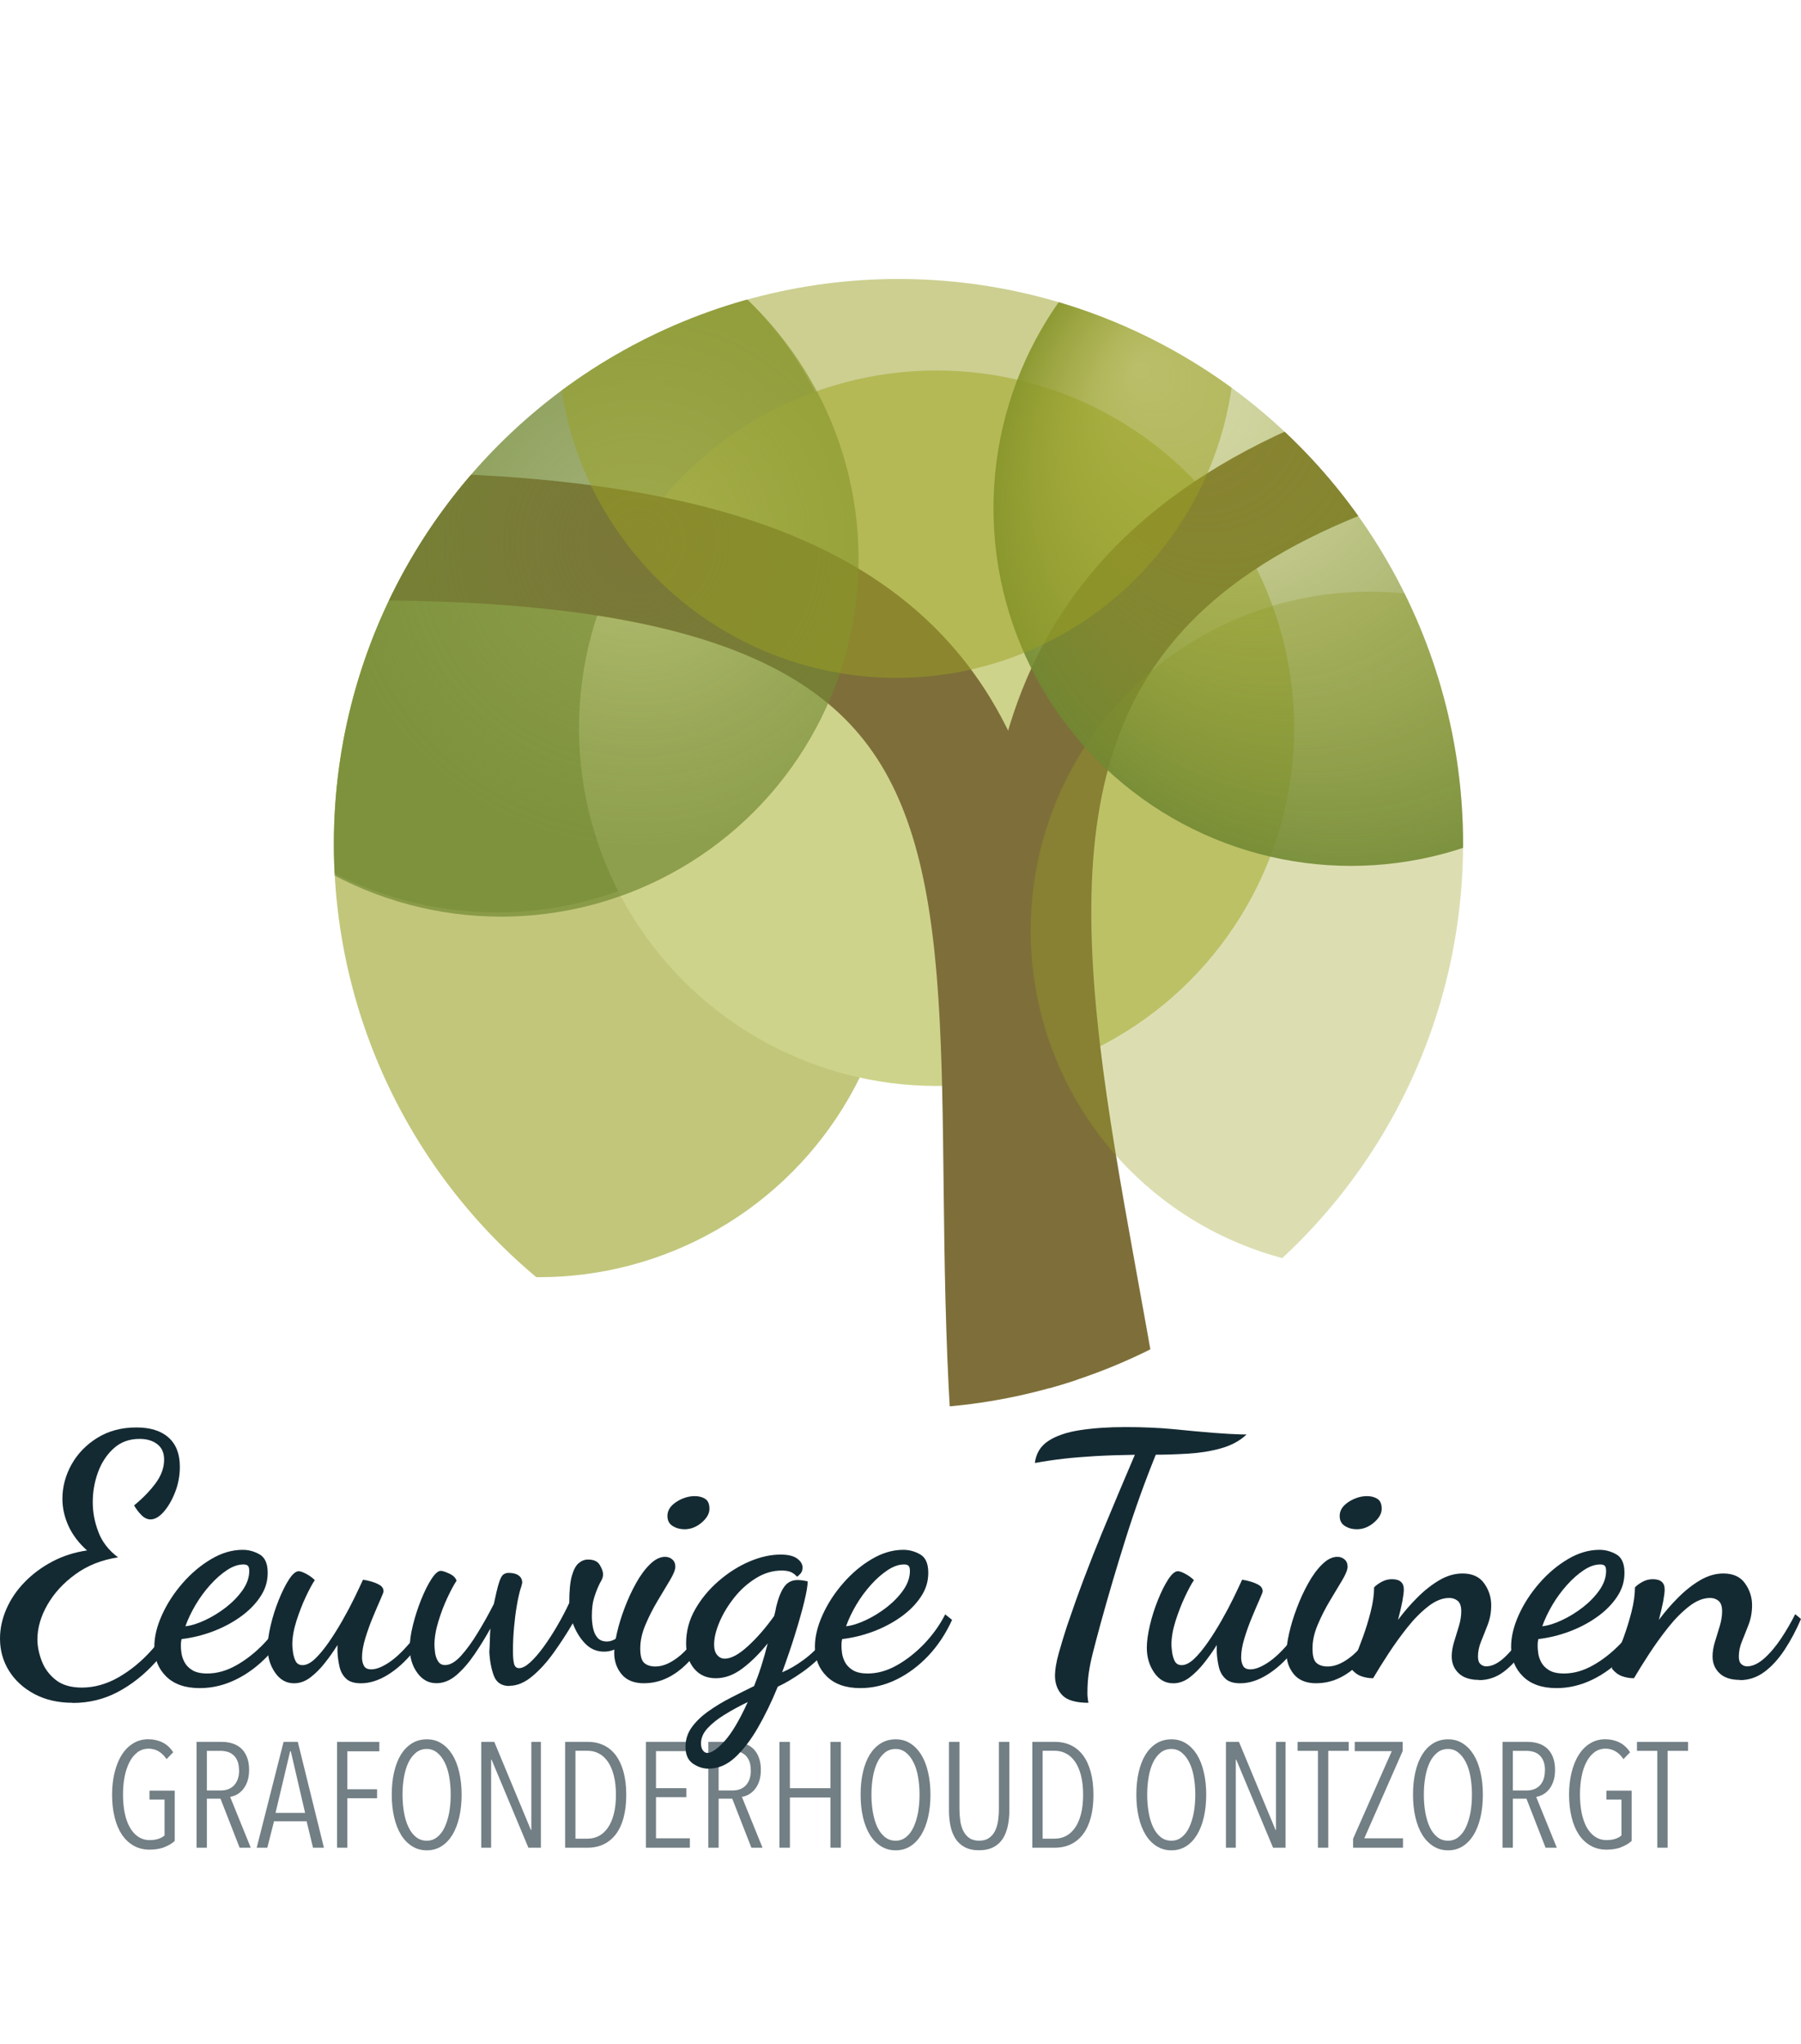 <?xml version="1.0" encoding="UTF-8"?><svg xmlns="http://www.w3.org/2000/svg" xmlns:xlink="http://www.w3.org/1999/xlink" viewBox="0 0 239.24 271.39"><defs><clipPath id="b"><circle cx="119.35" cy="112.04" r="75" style="fill:none;"/></clipPath><radialGradient id="c" cx="179.47" cy="67.47" fx="150.82" fy="48.77" r="47.5" gradientUnits="userSpaceOnUse"><stop offset="0" stop-color="#9aa023" stop-opacity=".4"/><stop offset=".27" stop-color="#919b26" stop-opacity=".53"/><stop offset=".79" stop-color="#7b8e2e" stop-opacity=".86"/><stop offset="1" stop-color="#728932"/></radialGradient><radialGradient id="d" cx="84.81" cy="71.97" fx="84.81" fy="71.97" r="40.15" gradientUnits="userSpaceOnUse"><stop offset="0" stop-color="#728932" stop-opacity=".4"/><stop offset=".13" stop-color="#728932" stop-opacity=".49"/><stop offset=".71" stop-color="#728932" stop-opacity=".86"/><stop offset="1" stop-color="#728932"/></radialGradient></defs><g id="a"><g style="clip-path:url(#b);"><circle cx="71.6" cy="122.08" r="47.5" style="fill:#9aa023; opacity:.6;"/><circle cx="65.99" cy="73.65" r="47.5" style="fill:#728932; opacity:.5;"/><circle cx="124.41" cy="96.69" r="47.5" style="fill:#ced38b;"/><path d="m44.41,71.25c123.8-1.76,75.08,65.83,95.9,157.21" style="fill:none; stroke:#7e6f3a; stroke-miterlimit:10; stroke-width:17.01px;"/><path d="m194.26,56.61c-106.83,27.51-25.08,121.83-45.9,213.21" style="fill:none; stroke:#7e6f3a; stroke-miterlimit:10; stroke-width:14.17px;"/><circle cx="181.91" cy="123.56" r="45" style="fill:#9ba123; opacity:.35;"/><circle cx="179.47" cy="67.47" r="47.5" style="fill:url(#c); opacity:.9;"/><circle cx="66.55" cy="74.21" r="47.5" style="fill:url(#d); opacity:.7;"/><circle cx="119.08" cy="45" r="45" style="fill:#9ba123; opacity:.5;"/></g></g><g id="e"><g style="opacity:.6;"><path d="m21.8,245.28c-.55.2-1.19.31-1.93.31-.78,0-1.48-.17-2.1-.52s-1.14-.83-1.57-1.47-.75-1.4-.97-2.3c-.23-.9-.34-1.9-.34-3.02,0-1.04.11-2.02.33-2.92s.53-1.68.94-2.33c.41-.66.91-1.17,1.51-1.54s1.27-.56,2.02-.56c.69,0,1.32.14,1.89.42.57.28,1.04.71,1.43,1.31l-.89.91c-.3-.46-.66-.81-1.06-1.04-.4-.23-.84-.35-1.3-.35-.58,0-1.08.16-1.51.49-.42.32-.78.76-1.06,1.32-.28.56-.5,1.2-.64,1.93-.14.73-.21,1.52-.21,2.35s.07,1.68.22,2.42.37,1.38.67,1.91c.3.54.67.96,1.11,1.26.44.3.96.46,1.54.46.42,0,.8-.05,1.14-.16.34-.11.62-.26.84-.46v-4.76h-2v-1.19h3.35v6.69c-.38.34-.85.62-1.4.82Z" style="fill:#142a33;"/><path d="m31.83,245.33l-2.54-6.51h-1.81v6.51h-1.37v-14.05h3.37c.46,0,.91.06,1.34.19.43.13.81.33,1.15.62.34.29.61.67.81,1.15s.31,1.06.31,1.75c0,.59-.08,1.11-.23,1.54-.15.43-.35.79-.6,1.08-.25.29-.52.52-.81.67-.3.16-.59.26-.88.3l2.74,6.75h-1.49Zm-.08-10.27c0-.5-.07-.92-.21-1.25s-.32-.6-.56-.8c-.23-.2-.5-.34-.79-.42-.3-.08-.61-.12-.92-.12h-1.79v5.26h1.85c.75,0,1.35-.23,1.78-.7.43-.47.65-1.12.65-1.97Z" style="fill:#142a33;"/><path d="m41.58,245.33l-.85-3.51h-4.33l-.89,3.51h-1.41l3.57-14.05h1.89l3.47,14.05h-1.45Zm-2.96-12.8h-.08l-1.94,8.18h3.93l-1.9-8.18Z" style="fill:#142a33;"/><path d="m46.14,232.53v5.04h3.95v1.19h-3.95v6.57h-1.37v-14.05h5.62v1.25h-4.25Z" style="fill:#142a33;"/><path d="m61.32,238.29c0,1.1-.11,2.1-.32,3.01-.21.91-.52,1.68-.91,2.33-.4.65-.88,1.15-1.45,1.51-.57.36-1.22.54-1.94.54s-1.38-.18-1.95-.54c-.58-.36-1.07-.86-1.47-1.51-.4-.65-.71-1.43-.92-2.33-.21-.91-.32-1.91-.32-3.01s.1-2.08.31-2.99.51-1.68.9-2.32c.4-.64.88-1.14,1.46-1.5.58-.36,1.24-.54,1.99-.54s1.38.18,1.94.54c.57.36,1.05.86,1.45,1.5.4.64.7,1.42.91,2.32.21.91.32,1.9.32,2.99Zm-1.45,0c0-.85-.07-1.64-.2-2.38-.13-.74-.33-1.38-.61-1.92-.27-.54-.6-.97-1-1.29-.4-.32-.85-.48-1.37-.48-.54,0-1.02.16-1.42.48-.4.32-.74.75-1,1.29-.27.54-.46,1.18-.6,1.92-.13.74-.2,1.53-.2,2.38s.07,1.64.2,2.38c.13.74.33,1.39.6,1.94.26.56.6.99,1,1.31.4.32.88.48,1.42.48s.99-.16,1.39-.48.73-.75.99-1.31c.26-.56.46-1.2.6-1.94.13-.74.2-1.53.2-2.38Z" style="fill:#142a33;"/><path d="m70.19,245.33l-4.89-11.69h-.06v11.69h-1.31v-14.05h1.73l4.86,11.69h.06v-11.69h1.27v14.05h-1.66Z" style="fill:#142a33;"/><path d="m83.19,238.32c0,1.15-.12,2.16-.36,3.04s-.58,1.6-1.03,2.19c-.45.59-.99,1.03-1.62,1.33-.63.3-1.33.45-2.09.45h-3.02v-14.05h3.04c.77,0,1.46.15,2.09.45.63.3,1.16.74,1.61,1.34.44.6.78,1.33,1.02,2.21s.36,1.89.36,3.04Zm-1.37,0c0-1-.1-1.86-.29-2.6s-.46-1.34-.79-1.82c-.34-.48-.73-.84-1.19-1.08-.46-.24-.95-.36-1.48-.36h-1.63v11.67h1.63c.53,0,1.02-.12,1.48-.36.46-.24.85-.6,1.19-1.08.34-.48.6-1.08.79-1.81.19-.73.29-1.59.29-2.57Z" style="fill:#142a33;"/><path d="m85.8,245.33v-14.05h5.65v1.23h-4.31v4.92h4.03v1.19h-4.03v5.46h4.5v1.25h-5.85Z" style="fill:#142a33;"/><path d="m99.81,245.33l-2.54-6.51h-1.81v6.51h-1.37v-14.05h3.37c.46,0,.91.06,1.34.19.43.13.81.33,1.15.62.34.29.61.67.81,1.15s.31,1.06.31,1.75c0,.59-.08,1.11-.23,1.54-.15.43-.35.79-.6,1.08-.25.29-.52.52-.81.67-.3.16-.59.26-.88.3l2.74,6.75h-1.49Zm-.08-10.27c0-.5-.07-.92-.21-1.25s-.32-.6-.56-.8c-.23-.2-.5-.34-.79-.42-.3-.08-.61-.12-.92-.12h-1.79v5.26h1.85c.75,0,1.35-.23,1.78-.7.43-.47.65-1.12.65-1.97Z" style="fill:#142a33;"/><path d="m110.31,245.33v-6.67h-5.38v6.67h-1.39v-14.05h1.39v6.15h5.38v-6.15h1.39v14.05h-1.39Z" style="fill:#142a33;"/><path d="m123.6,238.29c0,1.1-.11,2.1-.32,3.01s-.52,1.68-.91,2.33c-.4.65-.88,1.15-1.45,1.51-.57.36-1.22.54-1.94.54s-1.38-.18-1.95-.54-1.07-.86-1.47-1.51c-.4-.65-.71-1.43-.92-2.33-.21-.91-.32-1.91-.32-3.01s.1-2.08.31-2.99.51-1.68.9-2.32c.4-.64.88-1.14,1.46-1.5.58-.36,1.24-.54,1.99-.54s1.38.18,1.94.54c.57.36,1.05.86,1.45,1.5.4.64.7,1.42.91,2.32s.32,1.9.32,2.99Zm-1.45,0c0-.85-.07-1.64-.2-2.38-.13-.74-.33-1.38-.61-1.92-.27-.54-.6-.97-1-1.29-.4-.32-.85-.48-1.37-.48-.54,0-1.02.16-1.42.48s-.74.75-1,1.29c-.26.54-.46,1.18-.59,1.92-.13.74-.2,1.53-.2,2.38s.07,1.64.2,2.38c.13.74.33,1.39.59,1.94s.6.99,1,1.31.88.48,1.42.48.99-.16,1.39-.48c.4-.32.73-.75.99-1.31s.46-1.2.6-1.94c.13-.74.2-1.53.2-2.38Z" style="fill:#142a33;"/><path d="m133.87,242.46c-.14.64-.36,1.2-.67,1.68-.31.48-.72.85-1.24,1.12-.52.27-1.15.41-1.91.41s-1.39-.14-1.89-.41c-.51-.27-.92-.64-1.23-1.12s-.53-1.04-.67-1.68c-.13-.64-.2-1.33-.2-2.05v-9.13h1.39v8.95c0,.52.04,1.03.11,1.53.07.5.21.95.4,1.34.19.39.46.7.79.94.34.24.78.36,1.32.36s.96-.12,1.31-.36c.34-.24.61-.55.8-.94.19-.39.32-.83.4-1.33.07-.5.11-1.01.11-1.54v-8.95h1.39v9.13c0,.73-.07,1.41-.21,2.05Z" style="fill:#142a33;"/><path d="m145.25,238.32c0,1.15-.12,2.16-.36,3.04-.24.87-.58,1.6-1.03,2.19-.45.59-.99,1.03-1.62,1.33-.63.3-1.33.45-2.09.45h-3.02v-14.05h3.04c.77,0,1.46.15,2.09.45.63.3,1.16.74,1.61,1.34s.78,1.33,1.02,2.21c.24.88.36,1.89.36,3.04Zm-1.37,0c0-1-.1-1.86-.29-2.6-.19-.74-.46-1.34-.79-1.82-.34-.48-.73-.84-1.19-1.08-.46-.24-.95-.36-1.48-.36h-1.63v11.67h1.63c.53,0,1.02-.12,1.48-.36.46-.24.85-.6,1.19-1.08.34-.48.6-1.08.79-1.81.19-.73.29-1.59.29-2.57Z" style="fill:#142a33;"/><path d="m160.23,238.29c0,1.1-.11,2.1-.32,3.01s-.52,1.68-.91,2.33c-.4.65-.88,1.15-1.45,1.51-.57.36-1.22.54-1.94.54s-1.38-.18-1.95-.54-1.07-.86-1.47-1.51c-.4-.65-.71-1.43-.92-2.33-.21-.91-.32-1.91-.32-3.01s.1-2.08.31-2.99.51-1.68.9-2.32c.4-.64.88-1.14,1.46-1.5.58-.36,1.24-.54,1.99-.54s1.38.18,1.94.54c.57.36,1.05.86,1.45,1.5.4.64.7,1.42.91,2.32s.32,1.9.32,2.99Zm-1.45,0c0-.85-.07-1.64-.2-2.38-.13-.74-.33-1.38-.61-1.92-.27-.54-.6-.97-1-1.29-.4-.32-.85-.48-1.37-.48-.54,0-1.02.16-1.42.48s-.74.75-1,1.29c-.26.54-.46,1.18-.59,1.92-.13.74-.2,1.53-.2,2.38s.07,1.64.2,2.38c.13.74.33,1.39.59,1.94s.6.99,1,1.31.88.48,1.42.48.99-.16,1.39-.48c.4-.32.73-.75.99-1.31s.46-1.2.6-1.94c.13-.74.2-1.53.2-2.38Z" style="fill:#142a33;"/><path d="m169.11,245.33l-4.89-11.69h-.06v11.69h-1.31v-14.05h1.73l4.86,11.69h.06v-11.69h1.27v14.05h-1.66Z" style="fill:#142a33;"/><path d="m176.44,232.47v12.86h-1.37v-12.86h-2.7v-1.19h6.79v1.19h-2.72Z" style="fill:#142a33;"/><path d="m179.74,245.33v-1.19l5.14-11.63h-4.92v-1.23h6.37v1.21l-5.1,11.59h5.14v1.25h-6.63Z" style="fill:#142a33;"/><path d="m196.98,238.29c0,1.1-.11,2.1-.32,3.01s-.52,1.68-.91,2.33c-.4.65-.88,1.15-1.45,1.51-.57.36-1.22.54-1.94.54s-1.38-.18-1.95-.54-1.07-.86-1.47-1.51c-.4-.65-.71-1.43-.92-2.33-.21-.91-.32-1.91-.32-3.01s.1-2.08.31-2.99.51-1.68.9-2.32c.4-.64.88-1.14,1.46-1.5.58-.36,1.24-.54,1.99-.54s1.38.18,1.94.54c.57.36,1.05.86,1.45,1.5.4.64.7,1.42.91,2.32s.32,1.9.32,2.99Zm-1.45,0c0-.85-.07-1.64-.2-2.38-.13-.74-.33-1.38-.61-1.92-.27-.54-.6-.97-1-1.29-.4-.32-.85-.48-1.37-.48-.54,0-1.02.16-1.42.48s-.74.75-1,1.29c-.26.54-.46,1.18-.59,1.92-.13.74-.2,1.53-.2,2.38s.07,1.64.2,2.38c.13.74.33,1.39.59,1.94s.6.99,1,1.31.88.48,1.42.48.99-.16,1.39-.48c.4-.32.73-.75.99-1.31s.46-1.2.6-1.94c.13-.74.2-1.53.2-2.38Z" style="fill:#142a33;"/><path d="m205.31,245.33l-2.54-6.51h-1.81v6.51h-1.37v-14.05h3.37c.46,0,.91.06,1.34.19.43.13.81.33,1.15.62.34.29.61.67.81,1.15s.31,1.06.31,1.75c0,.59-.08,1.11-.23,1.54s-.35.79-.59,1.08c-.25.29-.52.52-.81.67-.3.16-.59.26-.88.3l2.74,6.75h-1.49Zm-.08-10.27c0-.5-.07-.92-.21-1.25s-.32-.6-.56-.8c-.23-.2-.5-.34-.79-.42-.3-.08-.6-.12-.92-.12h-1.79v5.26h1.84c.75,0,1.35-.23,1.78-.7.43-.47.64-1.12.64-1.97Z" style="fill:#142a33;"/><path d="m215.34,245.28c-.55.2-1.19.31-1.93.31-.78,0-1.48-.17-2.1-.52s-1.14-.83-1.57-1.47c-.42-.63-.75-1.4-.97-2.3-.22-.9-.34-1.9-.34-3.02,0-1.04.11-2.02.33-2.92.22-.9.53-1.68.94-2.33.41-.66.91-1.17,1.51-1.54.59-.37,1.27-.56,2.02-.56.69,0,1.32.14,1.88.42.57.28,1.04.71,1.43,1.31l-.89.91c-.3-.46-.66-.81-1.06-1.04s-.84-.35-1.3-.35c-.58,0-1.08.16-1.51.49-.42.32-.78.76-1.06,1.32-.29.56-.5,1.2-.63,1.93-.14.73-.21,1.52-.21,2.35s.07,1.68.22,2.42c.15.74.37,1.38.66,1.91.3.54.67.96,1.11,1.26.44.3.96.46,1.54.46.42,0,.8-.05,1.14-.16.34-.11.62-.26.84-.46v-4.76h-2v-1.19h3.35v6.69c-.38.34-.85.62-1.4.82Z" style="fill:#142a33;"/><path d="m221.52,232.47v12.86h-1.37v-12.86h-2.7v-1.19h6.79v1.19h-2.72Z" style="fill:#142a33;"/></g><g><path d="m9.66,226.09c-1.94,0-3.63-.39-5.08-1.16-1.45-.77-2.58-1.8-3.38-3.08-.8-1.29-1.2-2.71-1.2-4.29,0-1.33.29-2.65.86-3.95.57-1.3,1.38-2.49,2.43-3.56,1.04-1.07,2.27-1.98,3.67-2.72,1.41-.74,2.94-1.23,4.6-1.47-1.09-.97-1.9-2.04-2.45-3.22-.54-1.18-.82-2.39-.82-3.63,0-1.6.41-3.13,1.22-4.58.82-1.45,1.97-2.63,3.45-3.54,1.48-.91,3.2-1.36,5.17-1.36,1.84,0,3.27.45,4.26,1.34,1,.89,1.5,2.18,1.5,3.88,0,1.18-.21,2.31-.63,3.38-.42,1.07-.93,1.94-1.52,2.61-.59.67-1.17,1-1.75,1-.42,0-.82-.19-1.2-.57-.38-.38-.7-.81-.98-1.29,1.12-.91,2.06-1.88,2.83-2.9.77-1.03,1.16-2.09,1.16-3.17,0-.91-.3-1.59-.91-2.06-.61-.47-1.39-.7-2.36-.7-1.36,0-2.5.42-3.42,1.25-.92.83-1.62,1.89-2.09,3.17-.47,1.29-.7,2.61-.7,3.97s.24,2.61.73,3.92c.48,1.32,1.36,2.46,2.63,3.42-2.18.33-4.07,1.08-5.67,2.25-1.6,1.16-2.84,2.52-3.72,4.06-.88,1.54-1.32,3.07-1.32,4.58,0,.91.19,1.86.57,2.86.38,1,1,1.84,1.86,2.52.86.68,2.02,1.02,3.47,1.02,1.66,0,3.3-.46,4.9-1.38,1.6-.92,3.08-2.14,4.42-3.65,1.35-1.51,2.43-3.11,3.24-4.81l1.22.77c-1.12,2.09-2.43,3.97-3.95,5.65-1.51,1.68-3.19,3.01-5.03,3.99-1.84.98-3.85,1.47-6.03,1.47Z" style="fill:#142a33;"/><path d="m26.53,224.14c-1.94,0-3.42-.52-4.47-1.56-1.04-1.04-1.56-2.35-1.56-3.92,0-1.33.34-2.74,1.02-4.24.68-1.5,1.59-2.9,2.74-4.22,1.15-1.32,2.42-2.38,3.81-3.2,1.39-.82,2.78-1.22,4.17-1.22.79,0,1.53.2,2.25.61.71.41,1.07,1.22,1.07,2.43s-.33,2.22-1,3.22c-.67,1-1.56,1.89-2.68,2.68-1.12.79-2.35,1.43-3.7,1.93-1.35.5-2.7.82-4.06.98-.03.12-.05.25-.07.38-.02.14-.02.36-.02.66,0,.15.02.42.07.79s.17.78.39,1.2c.21.42.56.79,1.04,1.09.48.3,1.15.45,2,.45,1.27,0,2.55-.35,3.83-1.07,1.28-.71,2.49-1.66,3.63-2.83,1.13-1.18,2.08-2.49,2.83-3.95l.91.73c-.82,1.81-1.87,3.4-3.15,4.76-1.29,1.36-2.71,2.42-4.26,3.17-1.56.76-3.15,1.13-4.78,1.13Zm-1.9-8.21c.79-.09,1.66-.36,2.63-.82.97-.45,1.9-1.03,2.79-1.72.89-.7,1.62-1.46,2.2-2.29.57-.83.86-1.67.86-2.52,0-.33-.06-.56-.18-.68-.12-.12-.32-.18-.59-.18-.7,0-1.42.25-2.18.75-.76.5-1.5,1.15-2.22,1.95s-1.38,1.69-1.95,2.65c-.57.97-1.03,1.92-1.36,2.86Z" style="fill:#142a33;"/><path d="m39.05,223.5c-1.03,0-1.87-.48-2.52-1.43-.65-.95-.98-2.05-.98-3.29,0-.85.14-1.84.41-2.99.27-1.15.63-2.27,1.07-3.36.44-1.09.89-2,1.36-2.72s.9-1.09,1.29-1.09c.21,0,.54.11.98.34.44.23.82.51,1.16.84-.33.48-.73,1.22-1.2,2.22-.47,1-.88,2.07-1.25,3.22-.36,1.15-.54,2.19-.54,3.13,0,.12.02.41.07.86.05.45.16.88.34,1.27.18.39.5.59.95.59.51,0,1.07-.28,1.66-.84.59-.56,1.19-1.29,1.81-2.18.62-.89,1.22-1.85,1.81-2.88.59-1.03,1.12-2.03,1.59-2.99.47-.97.85-1.78,1.16-2.45.27.03.63.11,1.07.23.44.12.82.28,1.16.48.33.2.5.48.5.84,0,.09-.14.46-.43,1.11-.29.65-.62,1.43-1,2.34-.38.91-.71,1.84-1,2.79-.29.95-.43,1.79-.43,2.52,0,.42.08.79.25,1.11.17.32.49.48.98.48.64,0,1.39-.29,2.27-.86.88-.57,1.78-1.41,2.72-2.5.94-1.09,1.77-2.39,2.49-3.9l.68.54c-.67,1.63-1.53,3.1-2.59,4.4-1.06,1.3-2.19,2.32-3.4,3.06-1.21.74-2.39,1.11-3.54,1.11-.88,0-1.54-.2-1.97-.61-.44-.41-.73-.94-.88-1.59-.15-.65-.24-1.31-.27-1.97v-.91c-.51.82-1.07,1.61-1.68,2.38-.6.77-1.25,1.41-1.93,1.93-.68.51-1.4.77-2.15.77Z" style="fill:#142a33;"/><path d="m67.67,223.86c-1.03,0-1.72-.45-2.06-1.34s-.55-1.96-.61-3.2c.03-.36.05-.86.07-1.5.01-.63.04-1.16.07-1.59-.63,1.15-1.33,2.28-2.09,3.4s-1.56,2.04-2.4,2.77c-.85.73-1.74,1.09-2.68,1.09-1.03,0-1.88-.46-2.54-1.38-.67-.92-1-2.03-1-3.33,0-.88.14-1.89.43-3.04.29-1.15.65-2.27,1.09-3.36.44-1.09.89-2,1.36-2.72s.88-1.09,1.25-1.09c.21,0,.58.12,1.11.36.53.24.85.56.98.95-.33.48-.73,1.22-1.2,2.22-.47,1-.88,2.06-1.22,3.2-.35,1.13-.52,2.17-.52,3.11,0,.18.02.49.07.93s.17.84.39,1.2c.21.36.53.54.95.54.67,0,1.37-.41,2.11-1.22.74-.82,1.49-1.84,2.24-3.08.76-1.24,1.47-2.51,2.13-3.81.27-1.3.5-2.24.68-2.81.18-.57.37-.94.57-1.09.2-.15.43-.23.7-.23.57,0,1.02.11,1.34.34.32.23.48.55.48.97,0,.03-.03.16-.09.39-.06.23-.11.37-.14.43-.18.63-.35,1.4-.5,2.29-.15.89-.27,1.84-.36,2.86-.09,1.01-.14,2.03-.14,3.06,0,.73.04,1.29.14,1.7s.32.61.68.61c.42,0,.91-.26,1.47-.77.56-.51,1.15-1.19,1.77-2.04.62-.85,1.22-1.78,1.81-2.79.59-1.01,1.13-2.03,1.61-3.06,0-1.57.11-2.77.34-3.58.23-.82.53-1.38.91-1.7.38-.32.79-.48,1.25-.48.76,0,1.28.24,1.56.73.29.48.43.89.43,1.22,0,.3-.08.58-.23.84-.15.26-.27.49-.36.7-.21.45-.42,1-.61,1.63-.2.63-.29,1.44-.29,2.4,0,.51.05,1.04.16,1.57s.3.96.59,1.29c.29.33.7.5,1.25.5s1.1-.24,1.66-.73c.56-.48,1.17-1.39,1.84-2.72l.86.68c-.67,1.57-1.42,2.65-2.27,3.24-.85.59-1.66.88-2.45.88-1,0-1.84-.36-2.54-1.09-.7-.73-1.24-1.62-1.63-2.68-.76,1.3-1.6,2.59-2.52,3.88s-1.88,2.34-2.88,3.17c-1,.83-2,1.25-2.99,1.25Z" style="fill:#142a33;"/><path d="m85.58,223.5c-1.33,0-2.33-.39-2.99-1.18-.66-.79-1-1.74-1-2.86,0-.7.12-1.57.36-2.63.24-1.06.58-2.17,1.02-3.33.44-1.16.94-2.26,1.52-3.29.57-1.03,1.19-1.87,1.86-2.52.66-.65,1.33-.98,2-.98.36,0,.68.11.95.34.27.23.41.55.41.97,0,.39-.23.98-.7,1.77-.47.79-1.01,1.69-1.63,2.72-.62,1.03-1.16,2.09-1.63,3.2-.47,1.1-.7,2.15-.7,3.15s.17,1.61.52,1.93.85.48,1.52.48c1.03,0,2.15-.51,3.36-1.54,1.21-1.03,2.46-2.83,3.76-5.4l.68.73c-1.06,2.66-2.4,4.73-4.04,6.21-1.63,1.48-3.39,2.22-5.26,2.22Zm5.35-20.45c-.58,0-1.1-.14-1.57-.43-.47-.29-.7-.73-.7-1.34,0-.73.39-1.34,1.18-1.86.79-.51,1.6-.77,2.45-.77.54,0,1,.12,1.38.36.38.24.57.68.57,1.32s-.35,1.25-1.04,1.84c-.7.59-1.45.88-2.27.88Z" style="fill:#142a33;"/><path d="m94.15,234.84c-.76,0-1.46-.23-2.11-.68-.65-.45-.98-1.19-.98-2.22,0-.97.28-1.84.84-2.61.56-.77,1.3-1.48,2.22-2.13.92-.65,1.91-1.25,2.97-1.79,1.06-.54,2.09-1.06,3.08-1.54.33-.82.65-1.69.95-2.63.3-.94.59-1.95.86-3.04-1.06,1.33-2.17,2.43-3.33,3.31-1.16.88-2.35,1.32-3.56,1.32s-2.17-.42-2.88-1.27c-.71-.85-1.07-1.96-1.07-3.36,0-1.6.4-3.11,1.2-4.51.8-1.41,1.84-2.66,3.11-3.76s2.63-1.97,4.08-2.59c1.45-.62,2.84-.93,4.17-.93.97,0,1.69.17,2.18.52.48.35.73.75.73,1.2,0,.36-.11.65-.32.86-.21.21-.35.33-.41.36-.3-.33-.61-.55-.93-.66-.32-.11-.69-.16-1.11-.16-1.18,0-2.31.33-3.4,1-1.09.67-2.05,1.52-2.88,2.56-.83,1.04-1.49,2.12-1.97,3.24-.48,1.12-.73,2.13-.73,3.04,0,.61.14,1.07.41,1.38.27.32.6.48,1,.48.85,0,1.87-.55,3.08-1.66,1.21-1.1,2.37-2.44,3.49-4.01.06-.24.11-.46.16-.66.04-.2.08-.39.11-.57.3-1.21.66-2.1,1.09-2.68s1.01-.86,1.77-.86c.15,0,.34.02.57.04.23.03.48.08.75.14,0,.54-.15,1.44-.45,2.68-.3,1.24-.71,2.68-1.22,4.33-.51,1.65-1.09,3.33-1.72,5.06.94-.39,1.89-.94,2.86-1.66.97-.71,1.86-1.57,2.68-2.58s1.44-2.14,1.86-3.38l.82.82c-.48,1.39-1.23,2.66-2.25,3.81-1.01,1.15-2.11,2.14-3.29,2.97-1.18.83-2.27,1.47-3.26,1.93-.82,2-1.7,3.82-2.65,5.46-.95,1.65-1.97,2.96-3.04,3.95-1.07.98-2.23,1.47-3.47,1.47Zm-.18-2.09c.54,0,1.29-.51,2.25-1.54.95-1.03,1.99-2.77,3.11-5.22-1.12.54-2.15,1.1-3.08,1.68-.94.57-1.69,1.18-2.27,1.81s-.86,1.3-.86,2c0,.39.08.7.25.93.17.23.37.34.61.34Z" style="fill:#142a33;"/><path d="m114.29,224.14c-1.93,0-3.42-.52-4.47-1.56s-1.57-2.35-1.57-3.92c0-1.33.34-2.74,1.02-4.24.68-1.5,1.59-2.9,2.74-4.22s2.42-2.38,3.81-3.2,2.78-1.22,4.17-1.22c.79,0,1.53.2,2.25.61.71.41,1.07,1.22,1.07,2.43s-.33,2.22-1,3.22c-.67,1-1.56,1.89-2.68,2.68-1.12.79-2.35,1.43-3.7,1.93-1.35.5-2.7.82-4.06.98-.03.12-.05.25-.07.38-.02.14-.02.36-.02.66,0,.15.02.42.07.79.04.38.17.78.38,1.2.21.42.56.79,1.04,1.09.48.3,1.15.45,2,.45,1.27,0,2.55-.35,3.83-1.07,1.28-.71,2.49-1.66,3.63-2.83,1.13-1.18,2.08-2.49,2.83-3.95l.91.73c-.82,1.81-1.87,3.4-3.15,4.76-1.29,1.36-2.71,2.42-4.26,3.17-1.56.76-3.15,1.13-4.79,1.13Zm-1.9-8.21c.79-.09,1.66-.36,2.63-.82.97-.45,1.9-1.03,2.79-1.72.89-.7,1.62-1.46,2.2-2.29.57-.83.86-1.67.86-2.52,0-.33-.06-.56-.18-.68-.12-.12-.32-.18-.59-.18-.7,0-1.42.25-2.18.75-.76.5-1.5,1.15-2.22,1.95s-1.38,1.69-1.95,2.65c-.57.97-1.03,1.92-1.36,2.86Z" style="fill:#142a33;"/><path d="m144.59,226.09c-1.66,0-2.81-.33-3.45-.98-.64-.65-.97-1.49-1-2.52,0-.88.17-1.93.52-3.15.35-1.22.7-2.4,1.07-3.52.73-2.15,1.48-4.26,2.27-6.35.79-2.09,1.58-4.1,2.38-6.03.8-1.93,1.57-3.78,2.31-5.53.74-1.75,1.43-3.37,2.06-4.85-2.06.03-3.83.09-5.33.18-1.5.09-2.87.2-4.1.34-1.24.14-2.52.33-3.85.57.15-1.27.75-2.25,1.79-2.93s2.44-1.16,4.2-1.43c1.75-.27,3.76-.41,6.03-.41,1.18,0,2.29.02,3.33.07,1.04.04,2.04.11,2.99.2.95.09,1.88.18,2.79.27,1.91.18,3.42.3,4.56.36,1.13.06,1.94.09,2.43.09-.91.85-2.05,1.46-3.42,1.84-1.38.38-2.82.61-4.33.7s-2.95.14-4.31.14c-1.45,3.57-2.78,7.27-3.99,11.11s-2.33,7.63-3.36,11.38c-.39,1.45-.72,2.68-.98,3.7s-.45,1.94-.57,2.77c-.12.83-.18,1.72-.18,2.65,0,.15,0,.32.02.52.01.2.05.46.11.79Z" style="fill:#142a33;"/><path d="m155.83,223.5c-1.03,0-1.87-.48-2.52-1.43-.65-.95-.97-2.05-.97-3.29,0-.85.14-1.84.41-2.99.27-1.15.63-2.27,1.07-3.36.44-1.09.89-2,1.36-2.72s.9-1.09,1.29-1.09c.21,0,.54.11.97.34.44.23.82.51,1.16.84-.33.48-.73,1.22-1.2,2.22-.47,1-.88,2.07-1.25,3.22-.36,1.15-.54,2.19-.54,3.13,0,.12.02.41.07.86.05.45.16.88.34,1.27.18.39.5.59.95.59.51,0,1.07-.28,1.66-.84s1.19-1.29,1.81-2.18c.62-.89,1.22-1.85,1.81-2.88.59-1.03,1.12-2.03,1.59-2.99.47-.97.85-1.78,1.16-2.45.27.03.63.11,1.07.23.44.12.82.28,1.16.48.33.2.5.48.5.84,0,.09-.14.46-.43,1.11-.29.65-.62,1.43-1,2.34-.38.91-.71,1.84-1,2.79-.29.95-.43,1.79-.43,2.52,0,.42.08.79.25,1.11.17.32.49.48.98.48.63,0,1.39-.29,2.27-.86.88-.57,1.78-1.41,2.72-2.5.94-1.09,1.77-2.39,2.5-3.9l.68.54c-.67,1.63-1.53,3.1-2.58,4.4s-2.19,2.32-3.4,3.06c-1.21.74-2.39,1.11-3.54,1.11-.88,0-1.53-.2-1.97-.61s-.73-.94-.88-1.59c-.15-.65-.24-1.31-.27-1.97v-.91c-.51.82-1.07,1.61-1.68,2.38-.61.77-1.25,1.41-1.93,1.93-.68.51-1.4.77-2.15.77Z" style="fill:#142a33;"/><path d="m174.88,223.5c-1.33,0-2.33-.39-2.99-1.18-.66-.79-1-1.74-1-2.86,0-.7.12-1.57.36-2.63.24-1.06.58-2.17,1.02-3.33.44-1.16.94-2.26,1.52-3.29.57-1.03,1.19-1.87,1.86-2.52.67-.65,1.33-.98,2-.98.36,0,.68.11.95.34.27.23.41.55.41.97,0,.39-.23.98-.7,1.77-.47.79-1.01,1.69-1.63,2.72-.62,1.03-1.16,2.09-1.63,3.2-.47,1.1-.7,2.15-.7,3.15s.17,1.61.52,1.93.85.48,1.52.48c1.03,0,2.15-.51,3.36-1.54,1.21-1.03,2.46-2.83,3.76-5.4l.68.73c-1.06,2.66-2.4,4.73-4.04,6.21-1.63,1.48-3.39,2.22-5.26,2.22Zm5.35-20.45c-.58,0-1.1-.14-1.57-.43-.47-.29-.7-.73-.7-1.34,0-.73.39-1.34,1.18-1.86.79-.51,1.6-.77,2.45-.77.54,0,1,.12,1.38.36.38.24.57.68.57,1.32s-.35,1.25-1.04,1.84c-.7.59-1.45.88-2.27.88Z" style="fill:#142a33;"/><path d="m196.47,223.05c-1.18,0-2.08-.29-2.7-.88-.62-.59-.93-1.34-.93-2.25,0-.6.11-1.25.32-1.93.21-.68.42-1.37.63-2.06.21-.7.32-1.36.32-2s-.16-1.13-.48-1.38c-.32-.26-.69-.38-1.11-.38-.91,0-1.84.37-2.79,1.11-.95.74-1.88,1.67-2.77,2.79s-1.73,2.28-2.52,3.49c-.79,1.21-1.47,2.3-2.04,3.27-.58,0-1.12-.1-1.63-.29-.51-.2-.95-.54-1.32-1.02.03-.15.2-.61.52-1.38.32-.77.67-1.69,1.07-2.77.39-1.07.74-2.2,1.04-3.38.3-1.18.45-2.25.45-3.22.21-.24.54-.48.98-.73.44-.24.9-.36,1.38-.36,1.06,0,1.59.45,1.59,1.36,0,.36-.07.9-.2,1.61-.14.71-.33,1.52-.57,2.43.79-1.06,1.65-2.06,2.59-2.99.94-.94,1.91-1.7,2.92-2.29,1.01-.59,2.03-.88,3.06-.88,1.3,0,2.26.44,2.88,1.32.62.88.93,1.84.93,2.9,0,.91-.15,1.75-.45,2.54-.3.79-.6,1.53-.88,2.22-.29.7-.43,1.38-.43,2.04,0,.48.11.82.34,1.02.23.2.48.29.75.29.73,0,1.48-.35,2.27-1.04.79-.7,1.53-1.58,2.25-2.65.71-1.07,1.34-2.15,1.88-3.24l.77.64c-.64,1.48-1.35,2.83-2.16,4.06s-1.69,2.21-2.68,2.95-2.08,1.11-3.29,1.11Z" style="fill:#142a33;"/><path d="m206.77,224.14c-1.93,0-3.42-.52-4.47-1.56s-1.57-2.35-1.57-3.92c0-1.33.34-2.74,1.02-4.24.68-1.5,1.59-2.9,2.74-4.22s2.42-2.38,3.81-3.2,2.78-1.22,4.17-1.22c.79,0,1.53.2,2.25.61.71.41,1.07,1.22,1.07,2.43s-.33,2.22-1,3.22c-.67,1-1.56,1.89-2.68,2.68-1.12.79-2.35,1.43-3.7,1.93-1.35.5-2.7.82-4.06.98-.03.12-.05.25-.07.38-.02.14-.02.36-.02.66,0,.15.02.42.07.79.04.38.17.78.38,1.2.21.42.56.79,1.04,1.09.48.3,1.15.45,2,.45,1.27,0,2.55-.35,3.83-1.07,1.28-.71,2.49-1.66,3.63-2.83,1.13-1.18,2.08-2.49,2.83-3.95l.91.73c-.82,1.81-1.87,3.4-3.15,4.76-1.29,1.36-2.71,2.42-4.26,3.17-1.56.76-3.15,1.13-4.79,1.13Zm-1.9-8.21c.79-.09,1.66-.36,2.63-.82.97-.45,1.9-1.03,2.79-1.72.89-.7,1.62-1.46,2.2-2.29.57-.83.86-1.67.86-2.52,0-.33-.06-.56-.18-.68-.12-.12-.32-.18-.59-.18-.7,0-1.42.25-2.18.75-.76.5-1.5,1.15-2.22,1.95s-1.38,1.69-1.95,2.65c-.57.97-1.03,1.92-1.36,2.86Z" style="fill:#142a33;"/><path d="m231.12,223.05c-1.18,0-2.08-.29-2.7-.88-.62-.59-.93-1.34-.93-2.25,0-.6.11-1.25.32-1.93.21-.68.42-1.37.63-2.06.21-.7.32-1.36.32-2s-.16-1.13-.48-1.38c-.32-.26-.69-.38-1.11-.38-.91,0-1.84.37-2.79,1.11-.95.74-1.88,1.67-2.77,2.79s-1.73,2.28-2.52,3.49c-.79,1.21-1.47,2.3-2.04,3.27-.58,0-1.12-.1-1.63-.29-.51-.2-.95-.54-1.32-1.02.03-.15.2-.61.52-1.38.32-.77.67-1.69,1.07-2.77.39-1.07.74-2.2,1.04-3.38.3-1.18.45-2.25.45-3.22.21-.24.54-.48.98-.73.44-.24.9-.36,1.38-.36,1.06,0,1.59.45,1.59,1.36,0,.36-.07.9-.2,1.61-.14.71-.33,1.52-.57,2.43.79-1.06,1.65-2.06,2.59-2.99.94-.94,1.91-1.7,2.92-2.29,1.01-.59,2.03-.88,3.06-.88,1.3,0,2.26.44,2.88,1.32.62.88.93,1.84.93,2.9,0,.91-.15,1.75-.45,2.54-.3.79-.6,1.53-.88,2.22-.29.7-.43,1.38-.43,2.04,0,.48.11.82.34,1.02.23.2.48.29.75.29.73,0,1.48-.35,2.27-1.04.79-.7,1.53-1.58,2.25-2.65.71-1.07,1.34-2.15,1.88-3.24l.77.64c-.64,1.48-1.35,2.83-2.16,4.06s-1.69,2.21-2.68,2.95-2.08,1.11-3.29,1.11Z" style="fill:#142a33;"/></g></g></svg>